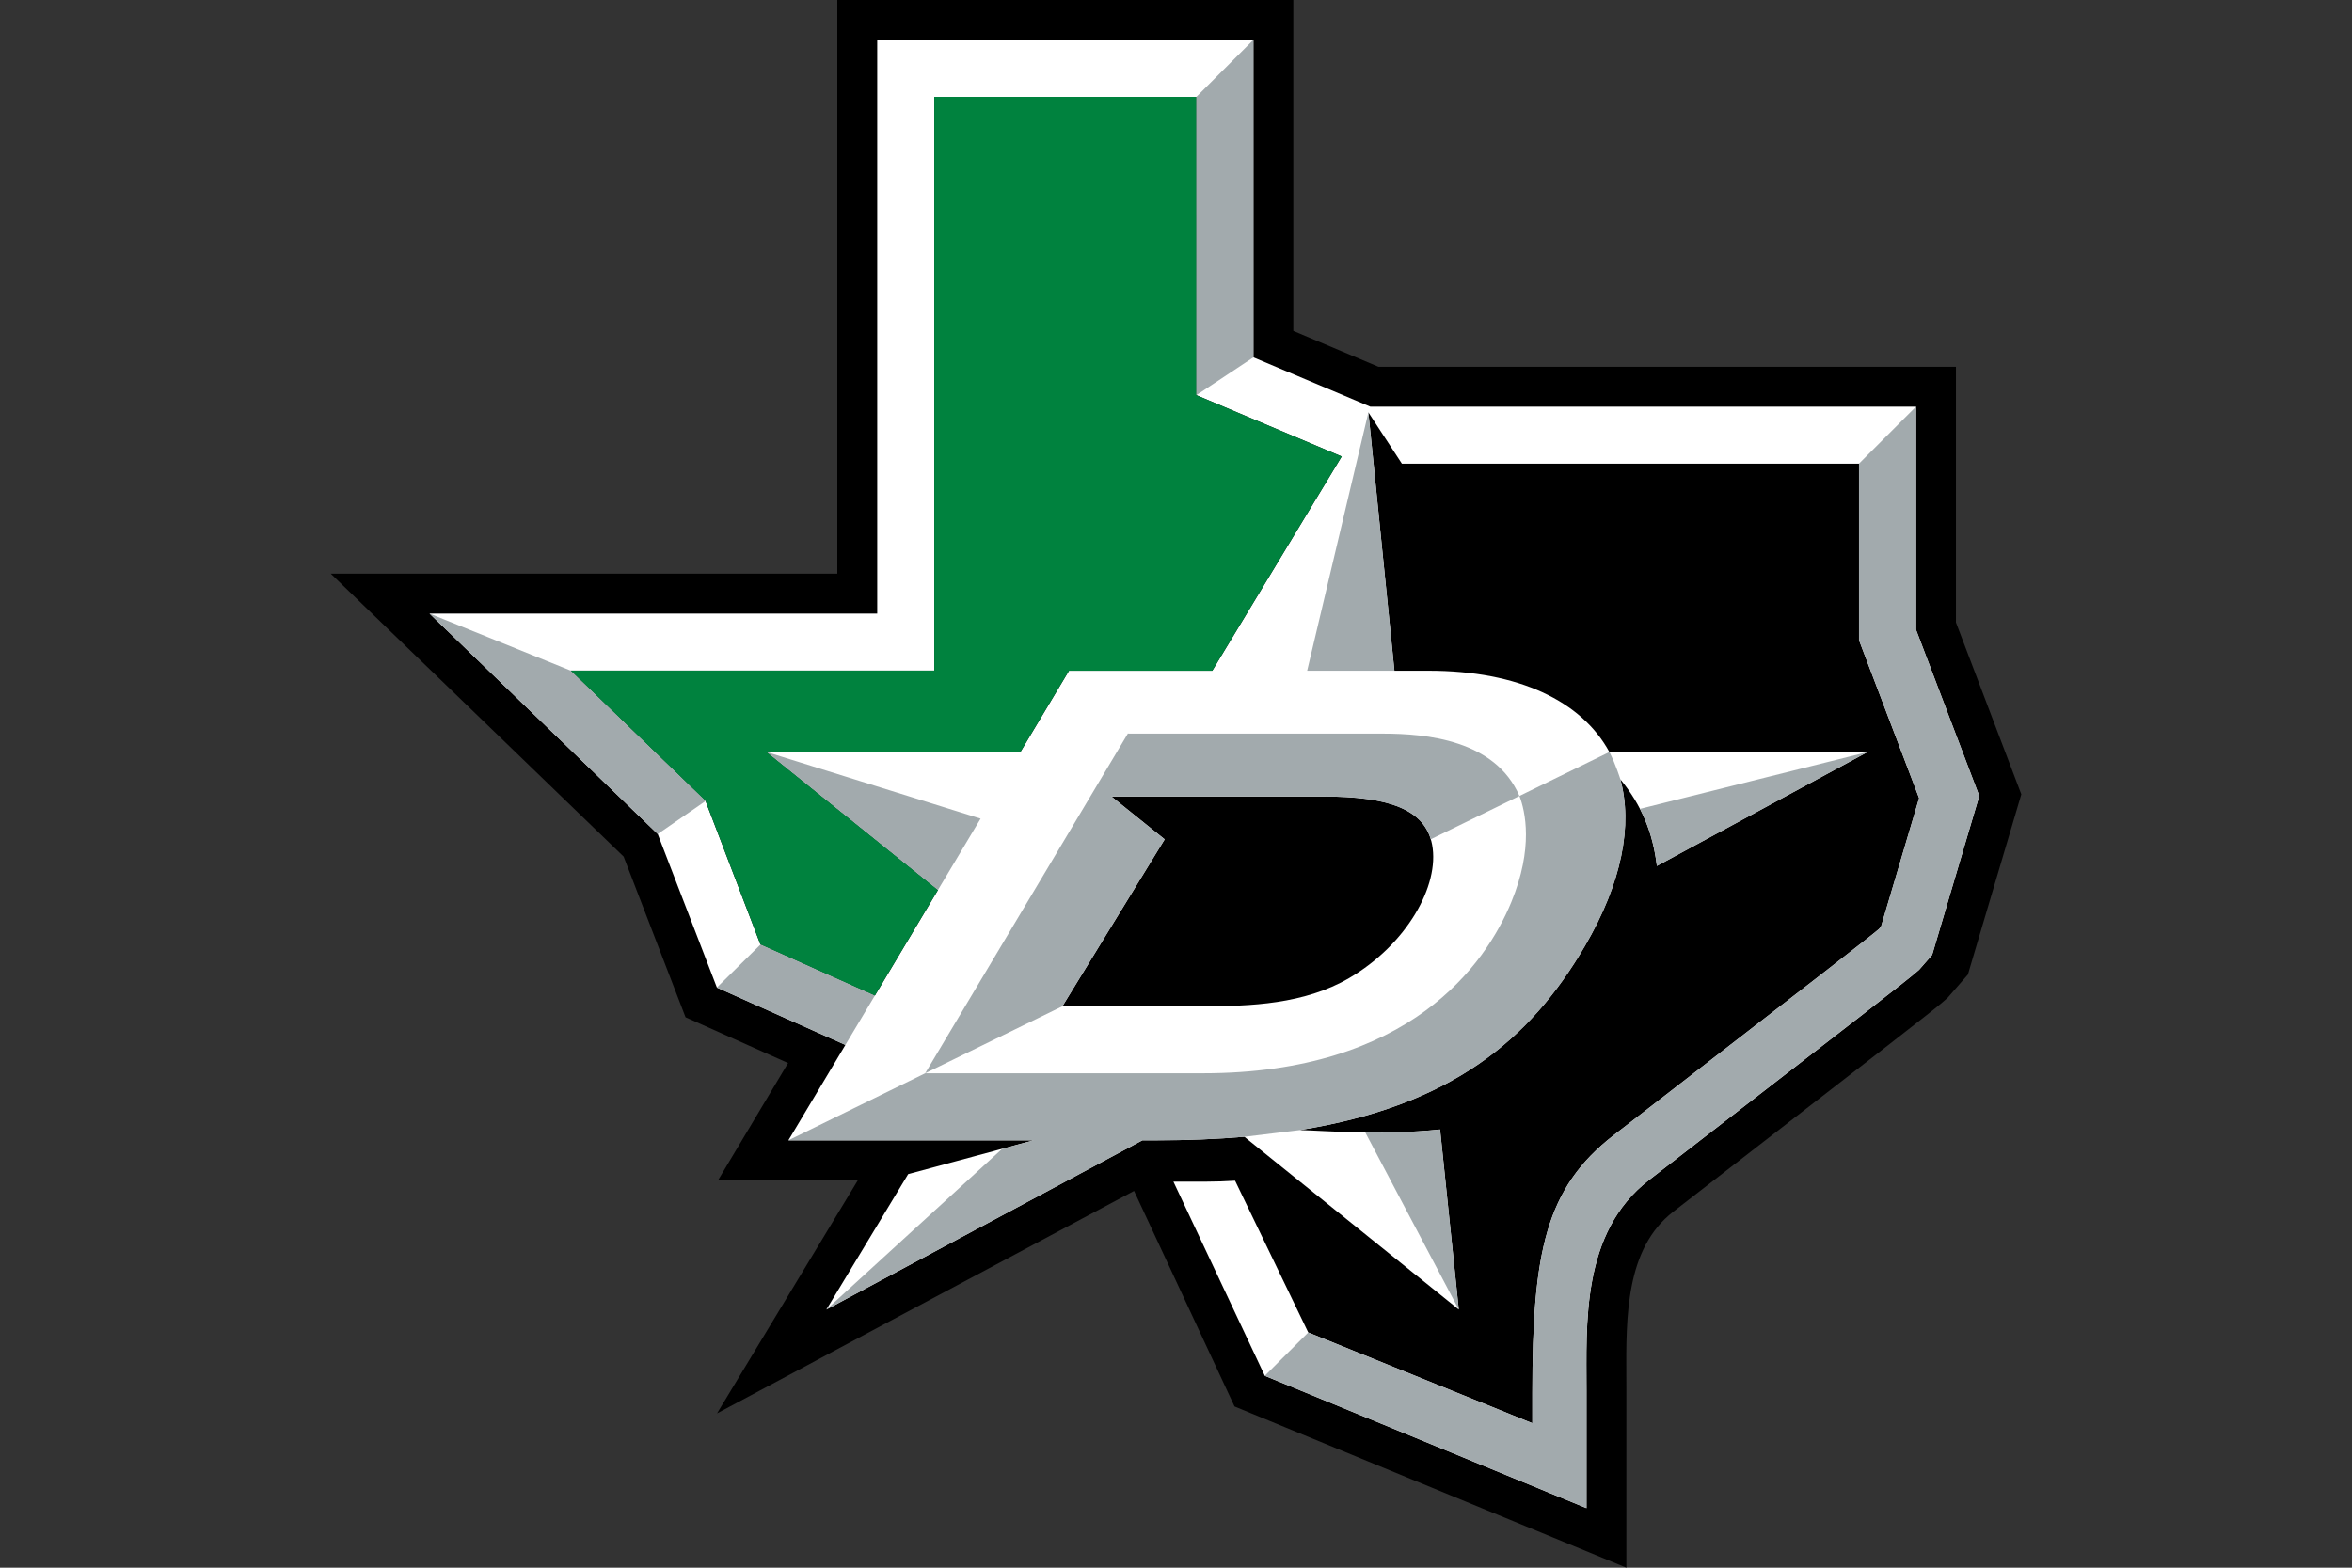 <svg xmlns="http://www.w3.org/2000/svg" fill="none" viewBox="0 0 960 640">
  <rect x="0" y="0" width="960" height="640" fill="#333333" stroke="none"/>
  <path fill="#000" d="M798.346 254.063V149.724H562.61l-34.72-14.646V0H341.759v234.197H135l119.544 115.512 25.273 65.586 41.837 18.693-28.581 47.849h57.065l-57.468 95.161 170.216-90.807 41.001 87.991L663.827 640v-72.196l-.022-5.75c-.127-24.526-.284-52.33 19.149-67.379l9.133-7.072c79.53-61.591 96.072-74.414 100.62-78.305l2.144-1.852 8.372-9.597 21.807-73.57-26.699-70.216h.015Z"/>
  <path fill="#fff" d="M782.049 257.05v-91.038H559.316l-47.722-20.127V16.288H358.047v234.197H175.306l93.151 90.008 24.153 62.666 52.442 23.435-23.264 38.94h100.067l-51.172 13.794-33.383 55.287 128.962-69.081h5.399c12.973 0 25.019-.493 36.221-1.457l87.536 70.538-7.633-73.51c-23.689 2.494-46.572.53-57.229.232 61.591-9.903 93.936-36.737 116.348-75.154 15.22-26.079 19.522-49.484 14.451-68.058 8.738 10.702 13.256 21.666 14.922 35.385l85.996-46.505H656.889c-11.3-20.739-36.938-33.189-73.846-33.189h-13.899l-10.627-105.482 13.689 20.956h186.572v72.039l24.541 64.518-15.556 52.472-.844.971c-3.779 3.256-25.467 20.045-99.552 77.416l-8.633 6.684c-27.805 21.546-33.279 47.581-33.279 105.228v12.412l-91.471-37.05-29.873-61.971c-3.846.246-7.73.388-11.591.388h-13.577l37.304 79.268 131.299 54.033v-47.879c0-27.132-2.233-64.571 25.437-86.004l9.141-7.08c77.364-59.911 95.751-74.145 99.963-77.782l1.262-1.083 5.28-6.042 19.231-64.877-25.811-67.886v-.015Zm-197.513 87.752c3.204 16.811-10.537 40.844-33.831 54.473-18.387 10.747-40.523 11.516-59.641 11.516h-57.431l41.74-68.133-21.733-17.49h86.707c26.363 0 41.449 5.16 44.189 19.634Zm-89.731-70.993h-58.484l-19.835 33.189H312.931l69.91 56.325-25.78 43.159-46.669-20.859-22.405-58.611-55.109-53.248h148.44V39.559h106.99v121.763l59.32 25.026-52.83 87.468.007-.007Z"/>
  <path fill="#00823E" d="M494.806 273.809h-58.484l-19.836 33.196H312.931l69.918 56.319-25.78 43.159-46.67-20.867-22.412-58.603-55.108-53.249h148.447V39.56h106.99l.007 121.762 59.313 25.026-52.83 87.461Z"/>
  <path fill="#A2AAAD" d="m587.793 461.113 7.632 73.51-38.162-72.293c9.312.127 19.835-.089 30.537-1.217m-29.275-292.778-24.989 105.474h35.616l-10.627-105.474ZM400.242 334.198l-87.304-27.192 69.903 56.325 17.401-29.133Zm53.436-9.022h86.676c24.982 0 39.821 4.653 43.645 17.446l36.176-17.67c-9.91-22.905-38.073-25.452-55.691-25.452H460.593l-.194-.105-82.778 138.768 56.012-27.364 41.74-68.147-21.703-17.476h.008Zm203.234-18.17-36.737 17.938c2.39 6.251 5.811 21.158-3.316 43.331-10.388 25.235-41.366 69.888-125.87 69.888h-113.36l-55.848 27.379h100.067l-12.8 3.458-71.756 65.623 128.977-69.081h5.392c12.98 0 25.019-.493 36.229-1.449l22.688-2.748c61.591-9.896 93.929-36.729 116.334-75.146 15.242-26.102 19.544-49.477 14.451-68.073 0 0-1.823-5.922-4.459-11.12m12.472 23.203c3.667 7.095 5.87 14.661 6.908 23.316l85.99-46.512-92.898 23.204v-.008Z"/>
  <path fill="#A2AAAD" d="m807.86 324.929-19.224 64.877-5.28 6.041-1.262 1.083c-4.219 3.637-22.599 17.872-99.97 77.782l-9.134 7.08c-27.669 21.442-25.444 58.872-25.444 86.005v47.879l-131.299-54.033 17.737-17.678 91.471 37.05v-12.412c0-57.64 5.482-83.674 33.279-105.228l8.633-6.684c74.085-57.371 95.773-74.167 99.544-77.416l.844-.971 15.557-52.471-24.534-64.526v-72.039l23.271-23.279v91.038l25.803 67.887.008.015ZM488.315 39.559v121.755l23.279-15.429-.015-129.597-23.271 23.271h.007Zm-195.713 363.6 52.442 23.435 12.024-20.119-46.669-20.859-17.797 17.543ZM175.306 250.485l93.151 90.008 19.537-13.488-55.108-53.249-57.58-23.278v.007Z"/>
</svg>
